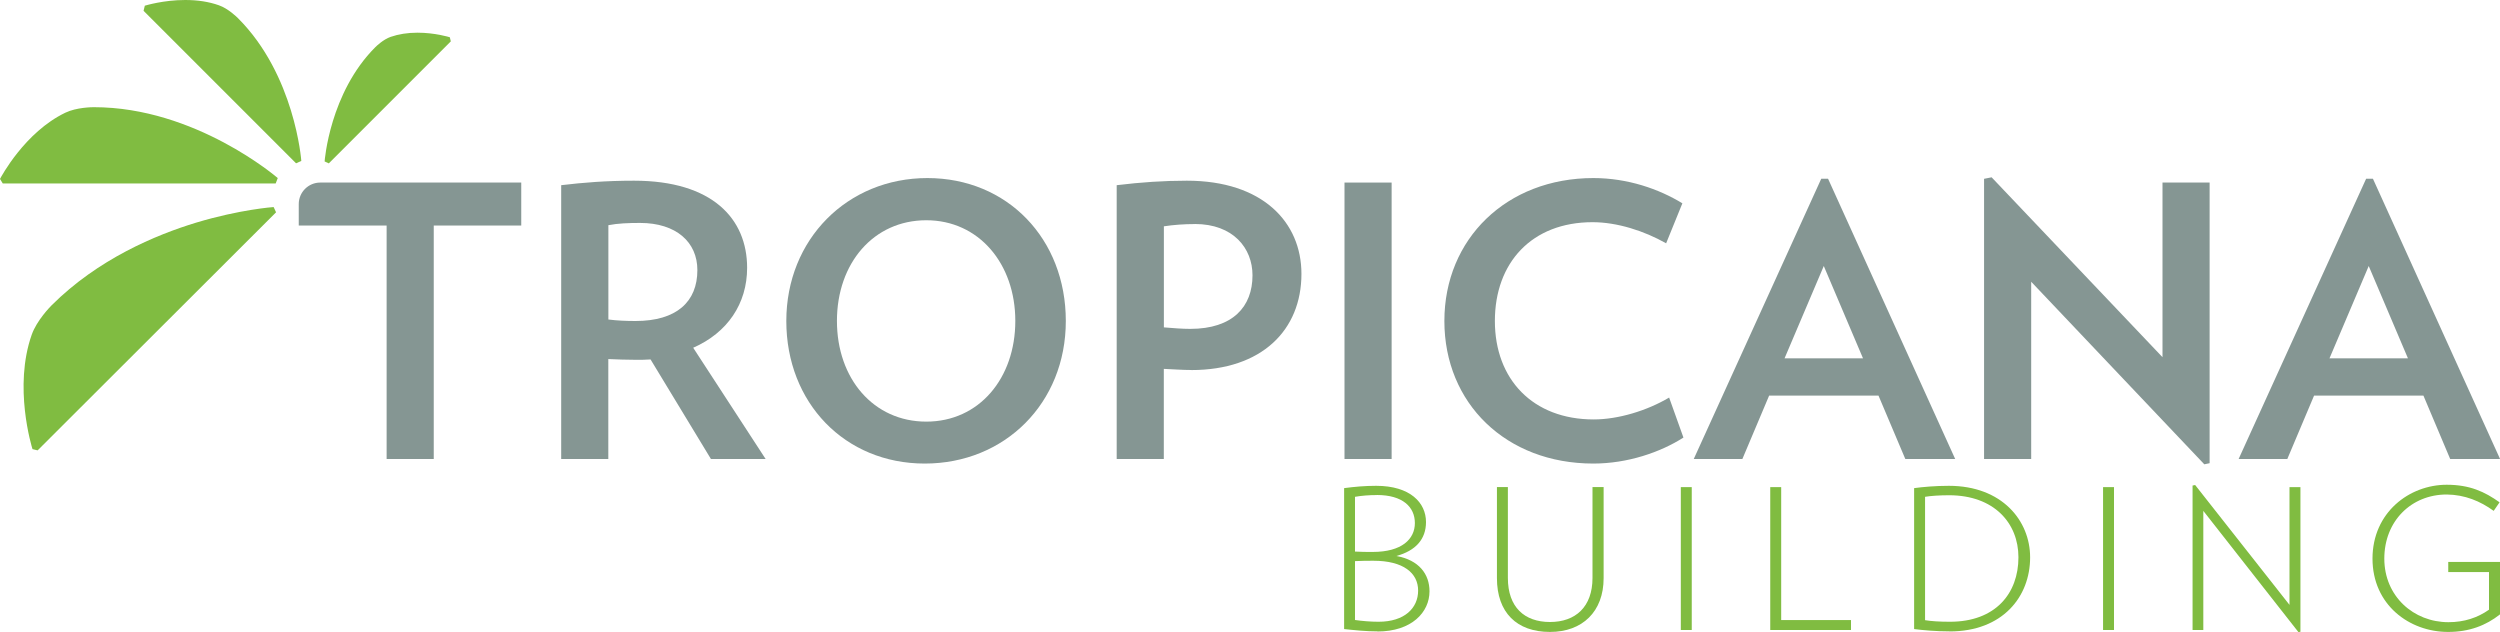 <?xml version="1.0" encoding="UTF-8"?><svg id="Layer_2" xmlns="http://www.w3.org/2000/svg" viewBox="0 0 400 101.14"><defs><style>.cls-1{fill:#859693;}.cls-2{fill:#80bc41;}</style></defs><g id="Art"><path class="cls-2" d="M15.01,17.15h0c-.28,0-2.76.02-4.55.88C3.97,21.14.16,28.33,0,28.63l.44.72h43.67l.33-.86c-.13-.11-13.18-11.34-29.42-11.34Z"/><path class="cls-2" d="M43.81,33.21v-.08h0v.07l-.03-.07c-.05,0-5.39.38-12.39,2.49-6.46,1.96-15.73,5.84-23.13,13.23h0s0,0,0,0c-.24.24-2.37,2.41-3.18,4.69-2.95,8.35-.01,17.91.12,18.32l.82.2,38.15-38.09-.35-.76Z"/><path class="cls-2" d="M38.08,2.91c-.16-.16-1.57-1.55-3.07-2.07-1.58-.56-3.38-.84-5.36-.84-3.52,0-6.36.88-6.48.91l-.2.82,24.4,24.4.84-.38c-.01-.14-1.03-13.74-10.13-22.84Z"/><path class="cls-2" d="M71.97,5.96c-.1-.03-2.37-.73-5.18-.73h0c-1.58,0-3.02.23-4.29.67-1.17.41-2.25,1.45-2.46,1.66h0c-7.28,7.28-8.1,18.17-8.1,18.27l.67.31,19.52-19.52-.16-.66Z"/><path class="cls-1" d="M113.75,73.44l-9.66-15.93c-.78.06-1.51.06-2.35.06-1.45,0-2.96-.06-4.41-.12v15.99h-7.54V29.63c3.5-.42,7.18-.72,11.65-.72,12.55,0,18.1,6.09,18.1,13.94,0,5.73-3.14,10.38-8.63,12.79l11.59,17.8h-8.75ZM102.41,35.67c-1.81,0-3.56.06-5.07.36v15.09c1.39.18,2.9.24,4.34.24,6.58,0,9.9-3.08,9.9-8.15,0-4.46-3.38-7.54-9.17-7.54Z"/><path class="cls-1" d="M147.96,74.17c-12.79,0-22.15-9.72-22.15-22.81s9.78-22.87,22.57-22.87,22.15,9.71,22.15,22.87-9.78,22.81-22.57,22.81ZM148.21,35.24c-8.45,0-14.3,6.88-14.3,16.11s5.85,16.11,14.3,16.11,14.24-6.94,14.24-16.11-5.85-16.11-14.24-16.11Z"/><path class="cls-1" d="M190.62,59.2c-1.45,0-2.96-.12-4.41-.18v14.42h-7.54V29.63c3.92-.48,7.6-.72,11.22-.72,12.13,0,18.34,6.64,18.34,14.91,0,8.99-6.34,15.39-17.62,15.39ZM191.17,35.85c-1.69,0-3.38.12-4.95.36v16.17c1.51.12,2.9.24,4.22.24,6.82,0,9.96-3.56,9.96-8.57,0-4.34-3.08-8.21-9.23-8.21Z"/><path class="cls-1" d="M215.12,73.44V29.21h7.54v44.23h-7.54Z"/><path class="cls-1" d="M254.94,74.17c-14,0-23.84-9.66-23.84-22.81s9.96-22.87,23.84-22.87c5.49,0,10.5,1.75,14.24,4.04l-2.6,6.4c-3.5-1.99-7.84-3.38-11.77-3.38-9.71,0-15.63,6.46-15.63,15.81s6.09,15.75,15.81,15.75c3.92,0,8.51-1.39,12.07-3.5l2.29,6.4c-3.68,2.35-8.93,4.16-14.42,4.16Z"/><path class="cls-1" d="M304.85,73.44l-4.29-10.14h-17.5l-4.28,10.14h-7.78l20.4-44.84h1.09l20.34,44.84h-7.97ZM291.81,42.55l-6.28,14.78h12.55l-6.28-14.78Z"/><path class="cls-1" d="M352.69,74.29l-27.7-29.21v28.36h-7.54V28.61l1.21-.24,27.34,28.78v-27.94h7.54v44.9l-.85.18Z"/><path class="cls-1" d="M392.03,73.44l-4.28-10.14h-17.5l-4.28,10.14h-7.79l20.4-44.84h1.09l20.34,44.84h-7.97ZM379,42.55l-6.28,14.78h12.55l-6.28-14.78Z"/><path class="cls-1" d="M51.24,29.21c-1.9,0-3.44,1.54-3.44,3.44v3.44h14.06v37.35h7.54v-37.35h14v-6.88h-32.16Z"/><path class="cls-2" d="M220.39,101.02c-1.84,0-3.65-.19-5.33-.37v-22.55c1.68-.22,3.28-.37,5.12-.37,5.46,0,7.98,2.71,7.98,5.8,0,2.74-1.65,4.58-4.74,5.43,3.62.65,5.3,2.9,5.3,5.65,0,3.34-2.84,6.43-8.33,6.43ZM220.29,79.21c-1.22,0-2.4.09-3.49.28v8.76c.94.06,1.87.06,2.84.06,4.65,0,6.74-2.06,6.74-4.62s-1.93-4.49-6.08-4.49ZM219.76,89.72c-.81,0-2,0-2.96.06v9.42c1.12.16,2.49.28,3.77.28,4.15,0,6.33-2.18,6.33-4.99s-2.37-4.77-7.14-4.77Z"/><path class="cls-2" d="M247.99,101.11c-5.3,0-8.48-3.09-8.48-8.61v-14.57h1.75v14.54c0,4.68,2.65,7.05,6.74,7.05s6.8-2.43,6.8-7.05v-14.54h1.78v14.57c0,5.36-3.4,8.61-8.58,8.61Z"/><path class="cls-2" d="M268.93,100.8v-22.86h1.75v22.86h-1.75Z"/><path class="cls-2" d="M283.24,100.8v-22.86h1.75v21.27h11.17v1.59h-12.91Z"/><path class="cls-2" d="M311.94,101.02c-2.18,0-4.27-.19-5.68-.37v-22.55c1.4-.19,3.4-.37,5.55-.37,8.52,0,13.01,5.58,13.01,11.45,0,6.3-4.4,11.85-12.88,11.85ZM311.85,79.24c-1.47,0-2.93.09-3.84.25v19.74c.97.16,2.31.25,3.99.25,7.27,0,10.95-4.52,10.95-10.32,0-5.46-3.9-9.92-11.1-9.92Z"/><path class="cls-2" d="M336.49,100.8v-22.86h1.75v22.86h-1.75Z"/><path class="cls-2" d="M367.75,101.14l-15.22-19.4v19.06h-1.72v-23.11l.41-.09,15.1,19.18v-18.84h1.75v23.14l-.31.06Z"/><path class="cls-2" d="M400,89.91v8.39c-2.25,1.78-4.93,2.81-8.3,2.81-6.21,0-12.1-4.34-12.1-11.73s5.89-11.82,11.88-11.82c3.68,0,6.08,1.12,8.45,2.81l-.94,1.37c-2.15-1.56-4.62-2.59-7.52-2.62-5.65,0-9.98,4.24-9.98,10.26s4.68,10.17,10.26,10.17c2.53,0,4.68-.72,6.49-2v-6.02h-6.52v-1.62h8.27Z"/></g></svg>
